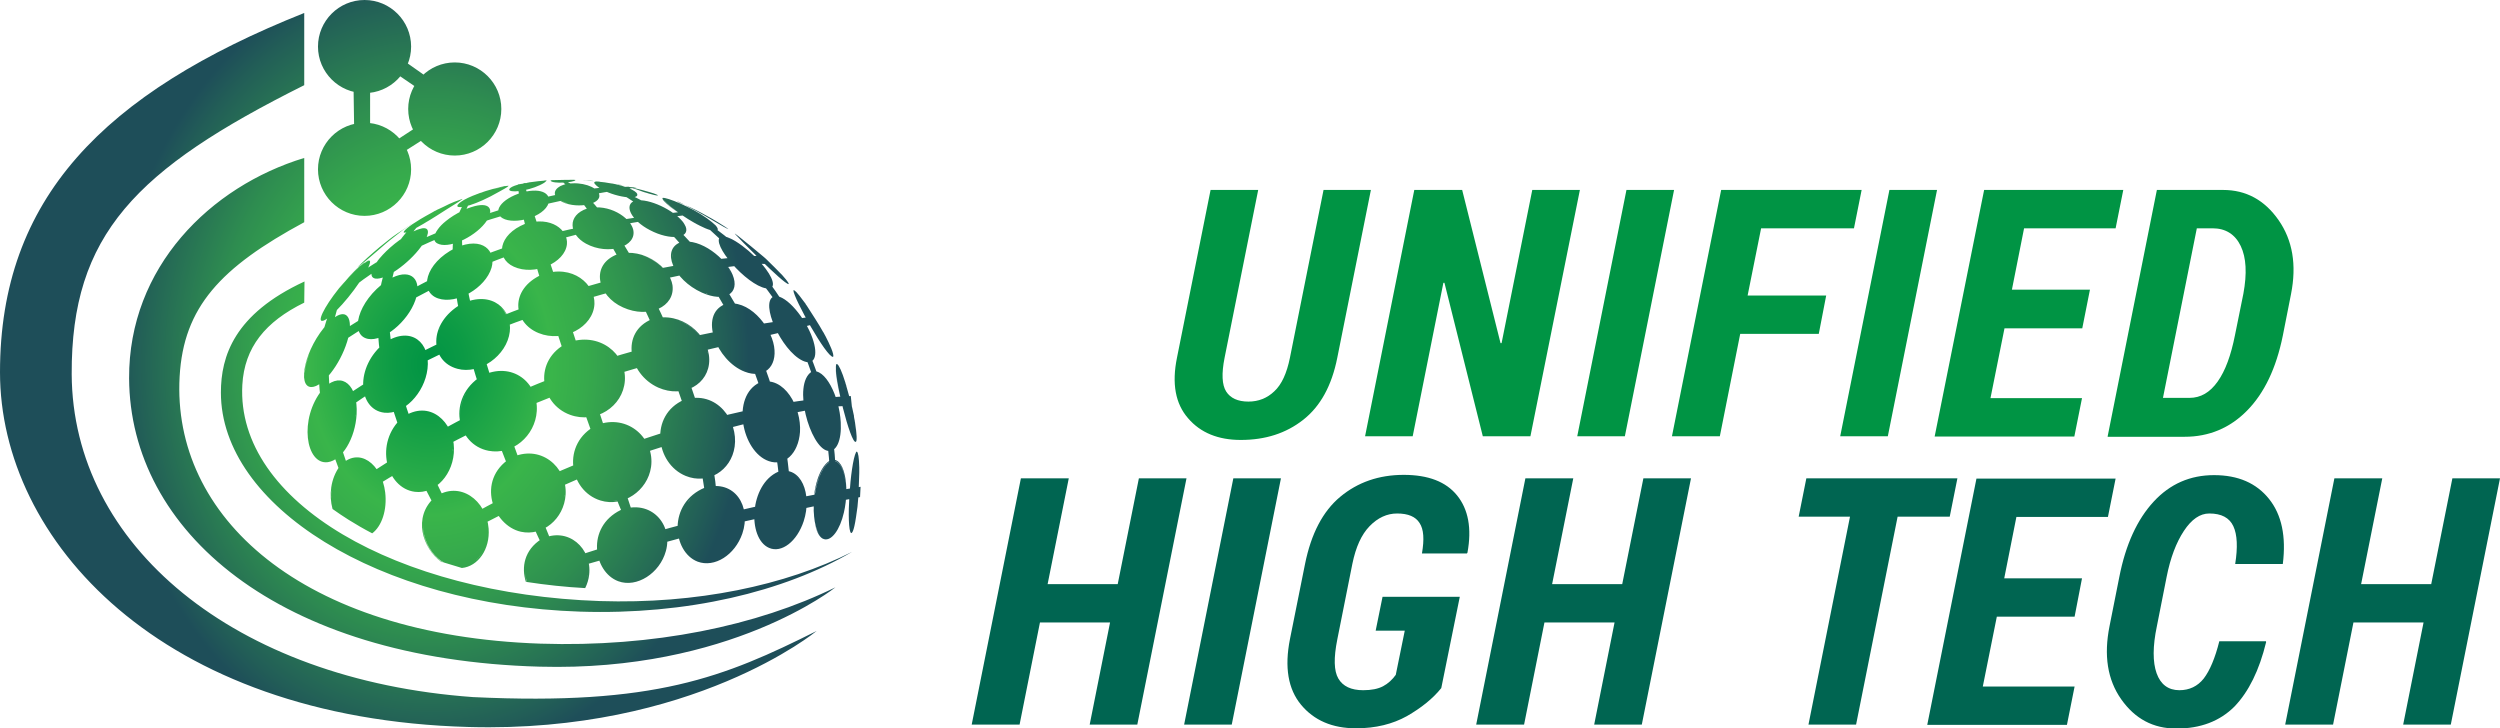 <?xml version="1.0" encoding="utf-8"?>
<!-- Generator: Adobe Illustrator 23.0.3, SVG Export Plug-In . SVG Version: 6.00 Build 0)  -->
<svg version="1.1" id="Layer_2" xmlns="http://www.w3.org/2000/svg" xmlns:xlink="http://www.w3.org/1999/xlink" x="0px" y="0px"
	 width="945px" height="275.3px" viewBox="0 0 945 275.3" enable-background="new 0 0 945 275.3" xml:space="preserve">
<g>
	
		<radialGradient id="SVGID_1_" cx="162.691" cy="137.491" r="150.619" gradientTransform="matrix(6.123234e-17 -1 0.8 4.898587e-17 52.698 300.182)" gradientUnits="userSpaceOnUse">
		<stop  offset="0" style="stop-color:#009444"/>
		<stop  offset="0.104" style="stop-color:#0B9A45"/>
		<stop  offset="0.283" style="stop-color:#27AB48"/>
		<stop  offset="0.38" style="stop-color:#39B54A"/>
		<stop  offset="0.488" style="stop-color:#36AA4C"/>
		<stop  offset="0.678" style="stop-color:#2E8D50"/>
		<stop  offset="0.925" style="stop-color:#225E57"/>
		<stop  offset="1" style="stop-color:#1E4E59"/>
	</radialGradient>
	<path fill="url(#SVGID_1_)" d="M224.6,68.5c0,0-0.7-0.1-1.6-0.1c-0.9-0.1-2.1-0.2-2.6-0.2c-0.2,0-0.4,0-0.6,0c0.1,0,0.2,0,0.4,0
		c-0.1,0-0.1,0-0.1,0c0.1,0,0.3,0,0.4,0c0.2,0,0.4,0,0.5,0c0.7,0,1.5,0.1,2.1,0.1l1.3,0.1c-0.1,0-0.1,0-0.2,0c0,0,0,0,0,0
		C224.4,68.5,224.5,68.5,224.6,68.5C224.7,68.5,224.7,68.5,224.6,68.5z M248.7,73.9c-0.1-0.2-0.2-0.3-1.6-0.8
		c-1.6-0.5-6.1-1.9-13.2-3.3c-0.1,0-0.2,0-0.3-0.1c0,0,0.1,0,0.1,0c-0.1,0-0.2,0-0.3-0.1l0.4,0.1c1.9,0.4,3.2,0.8,6.8,1.9
		C243.5,72.7,247.7,74,248.7,73.9z M241.4,72c1.6,0.5,2.9,0.9,4.1,1.2C244.4,72.9,243,72.5,241.4,72z M247.5,73.7
		c0.3,0,0.5,0.1,0.7,0.1c0,0,0.1-0.1,0.2-0.1C248.2,73.8,248,73.8,247.5,73.7z M246.1,176.5c1.5-10.5-8.6-20.4-20.6-15.8
		c-13.5,6.9-10.5,24.8,1.5,28.5C235.5,191.8,244.8,185.6,246.1,176.5z M235.2,188.8c0.6-0.2,1.2-0.5,1.7-0.7
		c-1.7,0.7-3.5,1.2-5.3,1.2C232.7,189.2,233.9,189.1,235.2,188.8z M217.1,172.6c-0.4,2.9,0,5.9,1.2,8.4
		C217.2,178.5,216.7,175.5,217.1,172.6z M245.3,170.6c-3.2-12-18.6-14.5-25.6-4.5c1.6-2.2,4-4.2,7.3-5.5c9.3-2.5,16.6,3.2,18.4,10.5
		C245.4,170.9,245.3,170.7,245.3,170.6z M245.5,177.4c0.1-0.3,0.1-0.7,0.2-0.9C245.6,176.8,245.5,177.1,245.5,177.4z M128.5,176.1
		c-3.6,4.9-4.2,11.1-2.8,16.3c2,1.4,4,2.8,6.1,4.1c2.9,1.8,5.8,3.5,8.9,5.1c3.6-2.7,5.7-8.8,4.9-15.5
		C144.3,175.4,135.6,168.5,128.5,176.1z M145.4,187.1c0-0.3-0.1-0.6-0.1-0.9C145.3,186.5,145.4,186.8,145.4,187.1z M141.3,200.6
		c0.1-0.1,0.1-0.1,0.1-0.2c-0.1,0.1-0.2,0.2-0.3,0.3C141.2,200.7,141.3,200.6,141.3,200.6z M125.5,189.7c-0.7-5,0.4-10.4,4-14.2
		c4.5-3.8,9.3-2.3,12.4,1.8c-0.1-0.1-0.1-0.2-0.2-0.3c-6.1-7.7-15.2-3.3-16.3,7.8C125.3,186.5,125.3,188.1,125.5,189.7z M227,68.8
		c1,0.1,2.2,0.3,3.6,0.5C229.2,69,228,68.9,227,68.8z M263.7,212.3c6.4,2.4,14.1-2.5,16.9-10.6c3.5-10.2-2.8-20.6-14.1-17.4
		C252.2,190.1,254.1,208.6,263.7,212.3z M281.1,194.5C281.1,194.5,281.1,194.5,281.1,194.5C281.1,194.5,281.1,194.4,281.1,194.5
		C281.1,194.5,281.1,194.5,281.1,194.5z M280,202.4c0.1-0.3,0.2-0.5,0.3-0.8C280.2,201.8,280.1,202.1,280,202.4z M256.6,198.7
		c-0.3,4.5,1.2,8.9,4.3,11.4c-1-0.9-1.9-2.1-2.7-3.6C256.9,204.2,256.4,201.5,256.6,198.7z M258.9,191.4c1.9-3.2,4.9-5.8,9.1-7
		c6.6-1.1,11.1,2.4,12.7,7.6c-2.7-9.1-13.9-10.9-20.5-2.4C259.6,190.1,259.2,190.7,258.9,191.4z M168.9,79.1c2-1.3,4-2.4,5.9-3.8
		c0,0-0.1,0-0.1-0.1c0,0-0.2,0.1-0.5,0.2c-0.3,0.1-0.9,0.3-2.5,0.9c-1.2,0.5-2.6,1.1-3.9,1.8c-0.6,0.3-1.1,0.5-1.7,0.8
		c-0.3,0.1-0.6,0.3-0.9,0.4c-0.2,0.1-0.3,0.2-0.5,0.3c-0.1,0-0.2,0.1-0.3,0.1l-0.5,0.3c-0.2,0.1-0.5,0.3-0.7,0.4
		c-1.6,0.9-3.1,1.7-4.4,2.5c-4.5,2.7-6.4,4.5-6.2,5C154.3,88.6,165.3,81.4,168.9,79.1z M153.1,87.7c0.2,0,0.5,0,0.8-0.1
		C153.5,87.7,153.3,87.7,153.1,87.7z M159.1,85.1c2.1-1.2,4.4-2.5,7.8-4.8C164.8,81.7,161.8,83.6,159.1,85.1z M314.9,134.9
		c0.6-0.8-1.5-5.2-2.8-7.7c-0.2-0.3-0.4-0.7-0.6-1.1c0-0.1-0.1-0.1-0.1-0.2c0-0.1-0.1-0.2-0.2-0.3l0,0c-1.7-3.1-4.3-7-6.2-10
		c-0.1-0.2-0.3-0.4-0.5-0.7c0,0,0,0,0-0.1l-0.4-0.5c-3-4.1-3.7-4.6-4.1-4.6c0,0-0.1,0.1-0.1,0.1C300,112.7,312.4,135.1,314.9,134.9z
		 M307.1,127.8c-2.6-7.4-9.7-16.2-14.2-15.9c-0.2,0-0.4,0.1-0.5,0.2c-5.2,2.4,2.9,20.3,10.9,24.2
		C307.8,138.5,309.5,134.6,307.1,127.8z M323.2,159.7c0-0.2-0.1-0.3-0.1-0.5c0,0,0,0,0,0c0,0,0-0.1,0-0.1c0,0,0,0,0,0
		c-0.1-0.3-0.1-0.7-0.2-1c0-0.2-0.1-0.4-0.1-0.6c0,0,0,0,0-0.1c0,0,0,0,0-0.1c0,0,0-0.1,0-0.1c-0.8-4-1.8-7.6-2.7-10.6
		c-0.1-0.3-0.2-0.6-0.2-0.8c-0.1-0.3-0.2-0.6-0.3-0.9c0,0,0,0,0-0.1l-0.2-0.6c0-0.1-0.1-0.2-0.1-0.3c-0.2-0.7-0.5-1.4-0.7-2.1
		c-1.2-3.3-2.1-4.6-2.5-4.1c-1.2,3.9,5.5,30.5,7.4,29.3C324,166.9,323.9,164,323.2,159.7z M316.4,138.3c0.3,0,0.6,0.4,1,1
		C316.9,138.6,316.6,138.2,316.4,138.3z M316.3,138.3c0,0-0.1,0.1-0.1,0.1c-0.6,1.1,0,5.7,1.2,10.9
		C316.2,143.9,315.6,139.1,316.3,138.3z M323.4,166.9C323.4,166.8,323.4,166.8,323.4,166.9C323.4,166.8,323.4,166.8,323.4,166.9
		C323.4,166.8,323.4,166.9,323.4,166.9z M323.1,159.3c0.3,1.7,0.5,3.1,0.6,4.3C323.6,162.3,323.3,160.8,323.1,159.3z M262,84.1
		c-1.6-0.9-3.2-1.9-4.6-2.9C258.8,82.2,260.4,83.2,262,84.1z M259.2,179.9c8.3,3.4,17.2-1.9,18.5-11.1v0c1.4-9.7-6.6-21.5-19.1-17.7
		C245.3,156.9,247.7,175.2,259.2,179.9z M267.3,180.3c0.2-0.1,0.4-0.1,0.6-0.2c-0.4,0.1-0.8,0.2-1.2,0.3
		C266.9,180.3,267.1,180.3,267.3,180.3z M260.1,151.2c10.9-2,17.4,7.4,17.4,15.6c0-1.3-0.1-2.6-0.4-4c-2.9-12.7-17.9-16.4-24.7-6.1
		c-1.6,2.4-2.3,5.1-2.4,7.8C250.2,158.7,253.5,153.2,260.1,151.2z M298.1,107.4c0.1-0.1,0.2-0.5-2.5-3.5c0,0-0.1-0.1-0.1-0.1
		c0,0-0.1-0.1-0.1-0.1c-0.2-0.2-0.4-0.4-0.6-0.6c-1.2-1.3-2.8-2.8-4.2-4.2c-0.8-0.8-1.4-1.4-1.8-1.7c-2.9-2.5-6.9-5.7-9.9-8.1
		c-0.1-0.1-0.2-0.1-0.3-0.2c0,0-0.1-0.1-0.1-0.1l-0.3-0.2c-0.1-0.1-0.3-0.2-0.4-0.3c0,0,0,0,0,0.1
		C278.7,89.5,296.2,107.4,298.1,107.4z M278.2,88.6C278.1,88.6,278.1,88.6,278.2,88.6c0.6,0.8,10.8,11.3,16.3,16.1
		C289,99.9,279,89.6,278.2,88.6z M323.6,170.9c-2.3,4.5-3.8,29-1.9,30.6c0.3,0,1-0.1,1.9-6.2c0.9-5.6,0.9-7.7,1.2-16.6l0-1.2
		c0-0.1,0-0.3,0-0.4l0-0.4v0c-0.1-3.9-0.4-5.6-0.9-6C323.8,170.7,323.7,170.8,323.6,170.9z M321.8,201c0.1,0,0.1,0,0.2,0
		c0.1-0.1,0.2-0.1,0.3-0.3C322,201,321.9,201,321.8,201z M267.2,82.5c-6-4.3-15.3-8-16.7-7.7c-0.7,0.6,2.6,3.4,6.8,6.3
		c-3.7-2.6-6.6-5.2-6.6-6c0.1,1.3,8.1,7.5,14.2,10.4c-1-0.5-2-1-3-1.6c3.3,1.9,6.4,3.3,8.3,3.4c1.4,0,1.5-0.7,0.3-2.1
		C269.9,84.6,268.6,83.5,267.2,82.5z M251,75c1.1,0.1,4.2,1.2,7.7,2.8C255.2,76.1,252.1,75,251,75z M267.5,82.8
		c-0.2-0.1-0.3-0.2-0.4-0.3C267.2,82.6,267.3,82.7,267.5,82.8z M198.8,220c0.1,0,0.2,0,0.3,0c-0.6-2.1-0.8-4.5-0.5-6.7
		c-0.3,2.3-0.1,4.6,0.6,6.7c7.2,1.1,14.5,1.9,22,2.3c0.8-1.6,1.3-3.3,1.5-5c1.2-9.9-7.9-18.5-18.1-13.5
		C198.2,207.9,197,214.4,198.8,220z M222.3,217.3c0,0.3-0.1,0.5-0.1,0.8C222.2,217.8,222.2,217.6,222.3,217.3z M222.2,213.2
		c-0.2-1.2-0.5-2-0.7-2.5c-1-2.6-2.5-4.5-4.5-5.8C219.7,206.7,221.6,209.7,222.2,213.2z M213.4,203.1c-2.5-0.7-5.1-0.5-7.5,0.5
		C208.6,202.6,211.2,202.6,213.4,203.1z M205.8,203.7c-2.3,1-4.3,2.7-5.7,5.1C201.3,206.8,203.1,205,205.8,203.7z M184.1,83.3
		c2.4-3.8,1.4-6.9-4.6-5.4c-1,0.3-2.1,0.6-2.8,0.9c-10.6,4.4-15.6,12-10.7,13.5C170.6,93.9,180.4,89,184.1,83.3z M168.8,92.3
		c-0.9,0.1-1.7,0-2.3-0.1C167,92.3,167.8,92.4,168.8,92.3z M164.6,88.3c-0.1,0.2-0.1,0.4-0.2,0.5C164.5,88.7,164.5,88.5,164.6,88.3
		C164.6,88.3,164.6,88.3,164.6,88.3z M164.6,88.3c0.8-1.9,2.9-4.1,5.9-6.1C167.8,83.9,165.5,86.1,164.6,88.3z M173.4,91.1
		C173.5,91.1,173.5,91.1,173.4,91.1C173.5,91.1,173.5,91.1,173.4,91.1C173.5,91.1,173.5,91.1,173.4,91.1z M184.5,81.9
		c0.6-1.5,0.4-2.4,0.3-2.7c-0.1-0.3-0.3-0.6-0.6-0.8C185.2,79.2,185,80.7,184.5,81.9z M156,84.4c-0.3,0.2-0.9,0.6-1.9,1.3
		C154.7,85.3,155.3,84.8,156,84.4z M154.1,85.7c-0.1,0.1-0.3,0.2-0.4,0.3c0.3-0.2,0.6-0.4,0.8-0.6c-3.5,2.3-5.5,3.6-7.5,5.2
		c-2.2,1.7-4.3,3.4-8.2,6.9l-3.4,3.2c0,0,0,0,0,0l-0.3,0.3l0,0c5-3.6,9.3-8,14.2-11.7C151.5,87.5,153,86.4,154.1,85.7z M135.5,100.6
		c0.1-0.1,0.3-0.2,0.5-0.4C135.8,100.4,135.6,100.5,135.5,100.6z M155.7,84.6c-0.4,0.2-0.8,0.5-1.2,0.8
		C154.9,85.1,155.3,84.9,155.7,84.6z M269.9,83.6c3.2,1.9,4.6,2.7,5.4,3c-0.1-0.1-0.1-0.1-0.2-0.2v0c-0.3-0.2-0.8-0.5-1.2-0.8
		c-3.4-2.2-6.1-3.7-8.7-5.1c-2.6-1.4-5.4-2.7-9.2-4.3l-0.1-0.1c0,0,0,0,0,0l-0.2-0.1l0.4,0.2c0.1,0,0.2,0.1,0.2,0.1
		c0,0-0.1,0-0.1-0.1l0.3,0.1c0.2,0.1,0.3,0.1,0.5,0.2c-0.2-0.1-0.4-0.2-0.7-0.3c0.6,0.3,1.2,0.5,1.7,0.8
		C261.1,78.6,264.2,80.2,269.9,83.6z M275,86.4C275,86.3,275,86.3,275,86.4c-0.2-0.1-0.2-0.1-0.4-0.2
		C274.8,86.3,274.9,86.3,275,86.4z M273.4,85.5c-0.6-0.4-1.5-0.9-2.8-1.6C271.8,84.6,272.7,85.1,273.4,85.5z M238.9,71.7
		c-2.3-1.2-5.6-2-8.3-2.5c0.3,0,0.5,0.1,0.8,0.2c-2-0.4-3.8-0.6-4.9-0.7c0.2,0,0.4,0,0.5,0c-0.7-0.1-1.3-0.1-1.6-0.1
		c-1.1,0.1-1,0.6,0.1,1.6c4.4,3.9,15.8,5.8,15.4,3.3C240.9,73.2,240.6,72.6,238.9,71.7z M224.9,68.9
		C224.9,68.9,224.8,68.9,224.9,68.9C224.9,68.9,224.9,68.8,224.9,68.9C224.9,68.8,224.9,68.8,224.9,68.9z M268.1,135.9
		c-0.1-9.4-10.6-18.5-21.6-15.3c-12.2,5-9,20.8,2.3,25.9C258.3,150.7,268.2,145.3,268.1,135.9z M241,125.4c-0.5,0.7-0.8,1.5-1.1,2.3
		c1.2-3.2,3.8-5.9,8.2-7.2c8.6-1.5,16,3.7,18.6,10.3C262.4,120,246.9,116.1,241,125.4z M267.4,133.1c0-0.1,0-0.1,0-0.2
		c0,0.1,0.1,0.2,0.1,0.3C267.4,133.2,267.4,133.2,267.4,133.1z M267.6,136.9c-0.5,6.3-5.7,10.1-11.6,10.4c0.9,0,1.8-0.1,2.8-0.3
		C265.7,145,267.4,140.2,267.6,136.9z M181.4,73c0.4-0.2,0.9-0.3,1.4-0.5C182.3,72.7,181.8,72.9,181.4,73z M184.7,170.4
		c8.9,1.7,17.6-5.5,18.2-15c0.7-10.7-9.3-19.1-20.9-13.3C168.7,150.5,172.5,168.1,184.7,170.4z M202.5,155.4c0,0.3-0.1,0.7-0.1,1
		C202.4,156,202.5,155.7,202.5,155.4z M183.5,141.8c4.2-1.6,7.9-1.5,11-0.2c-6.6-2.8-15.4,0.1-19.1,8.5c-1.6,3.7-1.7,7.6-0.6,10.9
		C172.6,154.3,175.3,145.9,183.5,141.8z M233.7,219.7c7,2.6,15.7-3,18-11.4c2.8-10-5.6-19.8-17.1-15.5
		C221.4,199.3,224.3,216.2,233.7,219.7z M251.6,201.4C251.6,201.3,251.6,201.3,251.6,201.4C251.6,201.3,251.6,201.3,251.6,201.4
		C251.6,201.3,251.6,201.3,251.6,201.4z M251.4,208.2c-0.1,0.3-0.2,0.6-0.3,0.8C251.2,208.8,251.3,208.5,251.4,208.2z M240,192.2
		c-0.9,0-1.8,0.1-2.7,0.2C238.3,192.3,239.2,192.2,240,192.2z M227.9,214c-1.7-3-2.3-7.1-1.4-11c-1.4,5.5,0.2,11.2,4.1,14.4
		C229.6,216.6,228.6,215.4,227.9,214z M235.5,192.9c-2.1,0.7-4,2-5.7,3.8C231.3,195.2,233.2,193.9,235.5,192.9z M245.7,87
		c7.6,4,15.2,3.2,13.5-1.3c-0.2-0.4-0.6-1.3-1.2-2v0c-3.4-4.2-12.5-8.8-17.8-7.9C235.5,77.2,238.5,83.3,245.7,87z M257.8,83.7
		c0.1,0.2,0.3,0.4,0.5,0.6C258.1,84.1,257.9,83.9,257.8,83.7z M256.2,89.3C256.3,89.3,256.3,89.3,256.2,89.3
		C256.3,89.3,256.2,89.3,256.2,89.3C256.2,89.3,256.2,89.3,256.2,89.3z M251.8,89c-0.8-0.2-1.7-0.4-2.5-0.7
		C250.2,88.6,251,88.9,251.8,89z M249.8,77.9c-3.2-1.5-6.4-2.3-8.7-2.1C243.7,75.7,246.9,76.6,249.8,77.9z M240.9,75.9
		c-0.3,0-0.6,0.1-0.8,0.2C240.3,76,240.6,75.9,240.9,75.9z M289.6,109c3.5,0.6,3.4-2.6-0.1-7.3c-4.5-6.1-13.7-13.3-17.1-12.3
		C268.4,92,282.2,107.8,289.6,109z M273.2,89.5c0.9,0,2.1,0.3,3.4,1C275.1,89.8,274,89.4,273.2,89.5z M291.8,106.3
		c-0.1-0.5-0.3-1-0.5-1.5C291.5,105.3,291.7,105.8,291.8,106.3z M290.6,108.7C290.7,108.7,290.7,108.7,290.6,108.7
		C290.7,108.7,290.6,108.7,290.6,108.7C290.6,108.7,290.6,108.7,290.6,108.7z M289.9,102.4c-0.2-0.3-0.4-0.6-0.6-0.8
		C289.5,101.9,289.7,102.1,289.9,102.4z M283.5,95.4c1.8,1.6,3.6,3.4,5,5.1C287.1,98.8,285.3,97,283.5,95.4z M287.9,108.3
		c-2.8-1-6-3.5-8.8-6.4C281.8,104.8,285,107.3,287.9,108.3z M196.9,201c8.2,1.8,16.3-4.8,16.9-14v0c0.7-10.5-9.7-19.5-20.9-13.8
		C179.9,181.5,186.2,198.6,196.9,201z M213.4,187c0,0.3-0.1,0.6-0.1,0.9C213.3,187.5,213.3,187.2,213.4,187z M186.4,189.4
		c-0.5-2.6-0.5-5.3,0.4-7.9C185.9,184.1,185.8,186.8,186.4,189.4z M187.2,180.3c1.2-2.9,3.6-5.6,7.2-7.4c9.4-3.5,17.3,2.5,18.7,10.5
		c-0.1-0.7-0.3-1.4-0.5-2.1c-4-11.9-19.8-12.9-25.2-1.5C187.3,179.9,187.3,180.1,187.2,180.3z M215.5,156.8c9.6,3.5,20-3,20.7-12.9
		v0c0.7-10.1-9.7-18.8-21.7-14.3C201.4,136.1,203.9,152.6,215.5,156.8z M206.1,143.3c0,1.8,0.4,3.5,1.1,5.1
		C206.6,146.7,206.2,145,206.1,143.3z M235.7,144.9c0-0.3,0.1-0.7,0.1-1C235.7,144.2,235.7,144.5,235.7,144.9z M235.1,147.3
		c-0.6,1.8-1.5,3.4-2.7,4.8C233.8,150.5,234.6,148.8,235.1,147.3z M225.7,156.6c1.1-0.4,2-0.9,2.9-1.4c-1.7,1-3.6,1.6-5.5,1.9
		C223.9,157,224.8,156.8,225.7,156.6z M226.1,129.6c-5.7-2-12.5-0.7-16.6,4.2c1.6-1.8,3.7-3.3,6.6-4.4
		C219.8,128.4,223.2,128.6,226.1,129.6z M265.3,110.6c8.7,3.9,14.6,0.4,11.6-6.8c-2.5-6-12-13.9-19.5-12.3
		C249.7,94.3,254.5,105.7,265.3,110.6z M254.1,97.5c-0.1-0.7-0.1-1.3,0-1.9C254.1,96.2,254,96.8,254.1,97.5z M277,105
		c0.6,2.1,0.4,3.7-0.5,4.9C277.7,108.5,277.5,106.6,277,105z M273.3,111.8C273.3,111.8,273.3,111.8,273.3,111.8
		C273.3,111.8,273.3,111.8,273.3,111.8C273.2,111.8,273.3,111.8,273.3,111.8z M276.3,103.2c-3.7-7.7-15.5-14.5-20.5-10.5
		c0.3-0.2,0.6-0.4,1-0.6c0.4-0.2,1.1-0.3,1.6-0.4C265.7,91,273.8,97.9,276.3,103.2z M266.6,110.8c-1.4-0.5-2.7-1.2-3.9-1.9
		c1.5,1,3.1,1.7,4.8,2.2C267.1,111.1,266.9,111,266.6,110.8z M233.4,96.1c-10.5,4-7.6,15.8,2.1,20.1c9.7,4.4,19.8-0.2,18.7-8.4
		C253.2,101.3,243.6,93.4,233.4,96.1z M253.8,108.6c0-0.3,0-0.5-0.1-0.8C253.8,108.1,253.8,108.3,253.8,108.6z M246.4,117.1
		c4.2-1.2,6.1-3.3,6.9-5.4c-1.3,3.1-4.7,5.1-8.7,5.6C245.2,117.3,245.7,117.3,246.4,117.1z M239.5,117.2c-2.5-0.5-5.1-1.6-7.3-3.3
		c-2.9-2.2-4.6-5.1-5-8C227.8,111,232.7,115.9,239.5,117.2z M229.2,99.2c1.3-1.4,3.1-2.5,5.6-3.2c9.5-1.7,17.1,4.9,18.7,10.5
		C251,97.5,235.8,91.3,229.2,99.2z M194.2,100.8c7.8,3.6,19.4-1.4,20.1-8.5c0.5-5.3-5.9-10.8-15.8-7.7
		C188.3,88.7,187.2,97.6,194.2,100.8z M213.3,94.6c-0.7,1.4-1.8,2.7-3.1,3.8C211.8,97.1,212.7,95.8,213.3,94.6z M213.9,90.7
		c-0.1-0.4-0.1-0.7-0.2-1c-0.7-2.3-2.4-3.9-4.7-4.8C211.8,86.1,213.5,88.4,213.9,90.7z M205.1,100.9c0.6-0.2,1.1-0.4,1.6-0.6
		c-0.9,0.4-1.9,0.7-2.8,0.9C204.3,101.1,204.7,101,205.1,100.9z M192.4,88.8c1.5-1.7,3.7-3.1,6.6-4.2
		C196.5,85.5,194.1,86.9,192.4,88.8z M185.1,71.9c0.5-0.1,1-0.3,1.5-0.4C186.1,71.6,185.6,71.7,185.1,71.9z M165.6,112.8
		c7,2.4,17.9-3.9,20.2-11.6c1.8-6.2-3.2-12.1-13.6-7.5C160.5,99.5,158.3,110.3,165.6,112.8z M185.8,97.9c0-0.5-0.1-1-0.3-1.5
		c0,0,0-0.1-0.1-0.1C185.6,96.8,185.7,97.4,185.8,97.9z M162.7,103c-0.1,0.2-0.2,0.4-0.2,0.6c0.1-0.3,0.3-0.6,0.4-0.9
		C162.8,102.8,162.7,102.9,162.7,103z M175.2,111.6c0.1-0.1,0.2-0.1,0.4-0.2c-0.3,0.1-0.5,0.2-0.8,0.3
		C174.9,111.7,175,111.7,175.2,111.6z M177.5,92.3c-1.3,0.1-2.6,0.5-4,1C174.9,92.8,176.3,92.5,177.5,92.3z M173.3,93.4
		c-4.1,1.6-8.2,4.8-10.3,9C164.7,99,168.2,95.6,173.3,93.4z M163.7,111.3c-0.3-0.2-0.5-0.5-0.7-0.7
		C163.3,110.9,163.5,111.1,163.7,111.3z M162.5,109.7c0.2,0.3,0.3,0.6,0.6,0.8C162.8,110.3,162.6,110,162.5,109.7z M192.7,125.4
		c1-8-6.4-16.1-18.3-10.5c-12.8,7.4-12,21.7-1.5,24.5C181.3,141.7,191.6,134.5,192.7,125.4z M165.4,128.7c0-0.5,0.1-0.9,0.1-1.4
		C165.4,127.8,165.4,128.2,165.4,128.7z M166,125c-0.1,0.4-0.3,0.9-0.4,1.3C165.8,125.9,165.9,125.4,166,125z M166.3,124.2
		c-0.1,0.2-0.2,0.5-0.3,0.7c0.1-0.4,0.3-0.8,0.5-1.2C166.5,123.8,166.4,124,166.3,124.2z M191.5,119.3c-4.5-9.9-20.1-7-24.9,4.3
		c1.5-3.5,4.6-6.9,9.3-9.1c8.4-3.1,14.7,0.6,16.3,6.4C191.8,120.3,191.6,119.7,191.5,119.3z M192.2,126.3c0.1-0.3,0.1-0.6,0.1-0.9
		C192.3,125.7,192.2,126,192.2,126.3z M203.6,125.9c9.3,3.8,20.7-2.2,21.1-11c0.3-7.3-8.1-15.3-19.9-11.1
		C192.6,109.3,193.7,121.9,203.6,125.9z M224.2,114.9c0,0.3,0,0.5-0.1,0.8C224.2,115.4,224.2,115.1,224.2,114.9z M224.1,113
		c-0.1-0.6-0.2-1.1-0.4-1.6c-1.3-4.2-4.7-6.8-8.7-7.9C220.2,105,223.5,109,224.1,113z M214.8,125.9c0.1-0.1,0.3-0.1,0.4-0.2
		c-0.3,0.1-0.6,0.2-0.8,0.3C214.5,125.9,214.6,125.9,214.8,125.9z M211.8,103c-1.7-0.1-3.4,0.1-5.1,0.5
		C208.6,103.1,210.3,102.9,211.8,103z M197.6,110.6c-1,2-1.3,4-1.1,5.9c-0.5-4.9,2.6-10.2,9.4-12.8
		C202.4,104.8,199.4,107.1,197.6,110.6z M180.8,73.3C180.8,73.3,180.8,73.3,180.8,73.3C180.8,73.2,180.8,73.2,180.8,73.3
		C180.8,73.2,180.8,73.2,180.8,73.3z M188.3,71c1.1-0.3,1.8-0.4,2.4-0.5c-1,0.2-2.5,0.5-4.1,1C187.1,71.3,187.7,71.2,188.3,71z
		 M221.5,92.1c8.4,4.6,19.6,1.2,17.8-5.5c-1.2-4.4-9.1-9.8-17.3-7.8C214.2,81.4,215.1,88.6,221.5,92.1z M239,88.8
		c-0.3,1.3-1.3,2.5-2.6,3.3C238.1,91.1,238.8,89.9,239,88.8z M233.1,93.5c0.5-0.1,0.9-0.3,1.4-0.4c-0.7,0.2-1.4,0.4-2.1,0.5
		C232.7,93.6,232.9,93.6,233.1,93.5z M223,78.8c8-1.3,14.9,3.8,16,7.8c-1.8-6.8-15.3-11.1-20.7-5.4c0.9-0.9,2.2-1.7,3.8-2.2
		C222.4,78.9,222.8,78.8,223,78.8z M192.2,70.2c-0.2,0-0.3,0-1.6,0.2c0.1,0,0.3,0,0.4-0.1c-0.5,0.1-1.1,0.2-2.2,0.5
		c-3.8,0.9-6.9,1.9-9.3,2.9c0.4-0.2,0.8-0.3,1.3-0.5c-6.2,2.2-8.5,4.3-7.8,4.9c0.8,0.7,6.4-0.3,15.8-5.7
		C192.1,70.6,192.2,70.4,192.2,70.2z M173.3,77.4C173.3,77.4,173.3,77.4,173.3,77.4c0-0.1,0.1-0.1,0.2-0.2
		C173.4,77.2,173.3,77.3,173.3,77.4z M173.7,78.1c0.3,0.1,0.8,0.1,1.7-0.1C174.6,78.2,174,78.2,173.7,78.1z M174.3,76.4
		c0.3-0.2,0.7-0.5,1.1-0.7C174.9,76,174.5,76.2,174.3,76.4z M177.5,77.5c0.3-0.1,0.6-0.2,1-0.3c1.6-0.6,4.8-1.7,10.1-4.7
		C184,75.1,180.2,76.7,177.5,77.5z M290.6,174.3c5.9,2.1,11.2-2.8,11.8-11c0.6-9.3-5.9-21.4-15.1-18.8
		C276.1,149.7,280.4,170.8,290.6,174.3z M302.2,160.4c0,0,0-0.1,0-0.1c0-0.1,0-0.1,0-0.2C302.1,160.3,302.1,160.3,302.2,160.4z
		 M301.7,166.3c-0.6,2.4-1.7,4.4-3.1,5.7C300.3,170.4,301.2,168.3,301.7,166.3z M294.8,174.2c0.3-0.1,0.5-0.2,0.8-0.3
		c-0.4,0.1-0.9,0.3-1.4,0.3C294.4,174.3,294.6,174.3,294.8,174.2z M289.8,173.5c-1.3-0.6-2.6-1.6-3.8-2.9c-0.9-0.9-1.6-2-2.3-3.2
		C285.2,170.2,287.2,172.4,289.8,173.5z M281.8,151.7c1.1-3.3,3.3-6,6.7-7c6.5-0.9,11.6,5.2,13.2,12.4c-2.3-10.8-11.8-16.5-17.6-9.6
		C283,148.7,282.3,150.2,281.8,151.7z M128.3,108.9c0.7-0.9,1.4-1.7,2.1-2.6c-6.4,7.3-10.5,14.6-8.8,15c1.7,0.4,8.7-6.3,14.4-14.8
		c2.8-4.2,5-8.3,3.3-8c-0.3,0.1-0.7,0.2-1.1,0.5c0.5-0.2,0.9-0.3,1.1-0.2c-0.7-0.2-2.6,1.4-3.4,2
		C133.2,103.3,130.5,106.2,128.3,108.9z M139.5,98.9C139.5,98.9,139.5,98.9,139.5,98.9C139.4,98.9,139.4,98.9,139.5,98.9
		C139.4,98.9,139.5,98.9,139.5,98.9z M134.7,108.2c-1.6,2.3-3.4,4.5-5.1,6.4C131.7,112.3,133.5,110,134.7,108.2z M125.8,118.6
		C125.8,118.6,125.8,118.6,125.8,118.6C125.8,118.6,125.7,118.6,125.8,118.6C125.7,118.7,125.7,118.7,125.8,118.6z M122,121.1
		c-0.2,0-0.3-0.1-0.4-0.2C121.7,121,121.8,121,122,121.1z M121.5,120.4C121.5,120.4,121.5,120.4,121.5,120.4
		C121.5,120.4,121.5,120.4,121.5,120.4C121.5,120.3,121.5,120.4,121.5,120.4z M121.5,120.1c0.2-1.5,2.1-4.9,4.9-8.6
		C123.7,115,121.7,118.4,121.5,120.1z M206.6,68.2c0,0-0.1,0-0.2,0c0,0,0,0,0,0c0,0-0.1,0-0.1,0c-0.2,0-0.5,0-0.7,0.1
		c-1,0.1-2.2,0.2-2.2,0.2c-0.7,0.1-1.5,0.2-2.3,0.3c-0.3,0-0.5,0.1-0.8,0.1c-0.1,0-0.3,0-0.4,0.1c0,0-0.1,0-0.1,0c0,0-0.1,0-0.1,0
		l0,0c-0.1,0-0.2,0-0.3,0.1c-0.1,0-0.3,0-0.4,0.1c-0.1,0-0.2,0-0.3,0c0,0,0,0,0,0c0,0,0,0-0.1,0c0,0,0,0,0,0c-0.1,0-0.2,0-0.2,0
		c-0.1,0-0.3,0-0.4,0.1c-0.1,0-0.2,0-0.3,0.1c0,0,0,0,0,0c0,0,0,0,0,0c0,0,0,0,0,0c-0.1,0-0.2,0-0.3,0.1c-0.1,0-0.1,0-0.2,0
		c-0.1,0-0.1,0-0.2,0c0,0,0.1,0,0.1,0c-0.1,0-0.1,0-0.2,0c0,0,0.1,0,0.1,0c-4,0.9-5,2-4.3,2.5c1.5,1,8.8-0.3,13-2.9
		C206.5,68.5,206.6,68.3,206.6,68.2z M192.9,71.1C192.8,71.1,192.8,71.1,192.9,71.1c0,0,0.1-0.1,0.2-0.1
		C192.9,71,192.9,71,192.9,71.1z M194.1,72c0.9,0.1,2.3,0,4.5-0.5c0.1,0,0.2-0.1,0.3-0.1C197,71.9,195.2,72.1,194.1,72z M207.4,76.7
		c0.9-3-2-6-9.9-4c-8.6,2.6-11.3,7.6-7.5,9.8C194.5,85.1,205.7,82.1,207.4,76.7z M196.2,83.1c0.9-0.1,1.9-0.3,2.9-0.5
		c3.6-1.1,5.6-2.6,6.7-3.9C203.8,81,199.9,82.6,196.2,83.1z M207.2,75.1c-0.3-1.7-1.8-2.6-3.9-2.9c2.8,0.4,3.9,1.9,3.9,3.4
		C207.3,75.5,207.2,75.3,207.2,75.1z M307.5,194.5c-0.4-6.4,1.3-14.6,4.5-18.5c3.3-4,6.7-1.3,7.6,6.1c0,0.4,0.1,0.8,0.1,1.2
		c-0.4-5.3-2.2-9.4-5.2-9.1c-6.5,2.4-9,21.3-4.9,27.6c0.2,0.4,0.5,0.7,0.8,0.9c-1.1-0.9-1.8-2.5-2.3-4.6c0.6,3.1,1.8,5.3,3.4,5.7
		c2.8,0.8,6-3.5,7.5-10.1c2.3-9.9,0.2-21.7-5.2-19.7C308.9,177,307,186.9,307.5,194.5z M312.6,203.5
		C312.6,203.5,312.7,203.5,312.6,203.5c0.1,0,0.2,0,0.2,0C312.7,203.5,312.7,203.5,312.6,203.5z M315.5,201.4c1.4-1.7,2.4-4.2,3-6.2
		C317.6,197.9,316.6,200,315.5,201.4z M138.2,99c-1.8,0.9-4.8,3.8-7.8,7.4c1.5-1.7,3.2-3.5,4.9-5.1C136,100.7,137.2,99.7,138.2,99z
		 M214.4,69.5c-5.3,1.1-5.9,4.3-2.8,6.3c5.2,3.4,15.9,1.8,14.9-2.3c0-0.1-0.1-0.3-0.1-0.4v0C225.3,70.6,219.9,68.6,214.4,69.5z
		 M221.8,77.1c2.6-0.6,3.8-1.5,4.2-2.3c-0.7,1.2-2.6,2.1-5.1,2.4C221.2,77.2,221.5,77.2,221.8,77.1z M210,73c0,1.6,2,3.2,4.9,4
		c-0.4-0.1-0.8-0.2-1.1-0.3C211.3,75.7,210,74.3,210,73z M210.8,71.1c0.4-0.4,0.9-0.7,1.5-1c1-0.5,2.1-0.6,2.7-0.7
		c2.3-0.2,4.5,0,6.3,0.5C217.7,68.9,212.9,69,210.8,71.1z M222.2,70.2c1.7,0.6,3,1.5,3.6,2.4C225.2,71.6,223.9,70.8,222.2,70.2z
		 M117.8,146.3c4.2-0.1,10.7-8.4,13.4-17.1c2.4-7.7,0.6-12.2-3.8-9.8c-1.3,0.7-2.3,1.7-3.3,2.6C115,131.7,112.2,146.5,117.8,146.3z
		 M131.9,123.1c0-1.2-0.2-2.1-0.6-2.8C131.7,121.1,131.9,122.1,131.9,123.1z M130.9,129.3c-0.1,0.3-0.2,0.6-0.3,0.9
		C130.7,129.8,130.8,129.5,130.9,129.3z M129.5,119.1c-1.1-0.1-2.5,0.6-4,1.8C127.2,119.6,128.5,119.1,129.5,119.1z M117,133.6
		c-1,2.6-1.7,5.1-1.8,7.5c0,0.4,0,0.8,0,1.3C115,140.1,115.6,136.9,117,133.6z M121.9,147.2c-9.1,11.1-6.3,28.6,2,27.5
		c5.4-0.7,10.4-9,10.9-18.1c0.6-11-5.5-16.3-12-10.3C122.5,146.6,122.1,146.9,121.9,147.2z M134.3,157.6c0-0.3,0.1-0.7,0.1-1
		C134.4,156.9,134.4,157.3,134.3,157.6z M128.2,171.9C128.2,171.9,128.2,171.9,128.2,171.9C128.2,171.9,128.2,171.9,128.2,171.9
		C128.2,171.9,128.2,171.9,128.2,171.9z M133.9,150.5c-0.5-1.8-1.2-3.4-2.2-4.4c-2.6-2.8-6-2.2-8.9,0.6
		C128.2,142.1,132.4,144.8,133.9,150.5z M116.4,163.3c0,1.8,0.2,3.6,0.7,5C116.7,166.8,116.4,165.1,116.4,163.3z M122.7,146.7
		c-1.8,1.7-3.4,4.1-4.5,7.1C119.2,151.2,120.7,148.8,122.7,146.7z M217.5,68.1C217.5,68.1,217.5,68.1,217.5,68.1
		c0-0.1-0.1-0.1-0.1-0.1c0,0-0.5-0.1-4.2,0c-1.3,0-3,0.1-4.4,0.1c0,0,0,0,0,0c0,0-0.1,0-0.1,0l-0.1,0c-0.4,0.1-0.4,0.1-0.5,0.2
		C208.9,69.6,217,69,217.5,68.1z M209.3,68.7c1,0.2,2.7,0.4,5.1,0.1c0,0,0,0,0,0C212.8,69,210.6,69,209.3,68.7z M159.2,93.2
		c2.7-3.7,3.9-7.4,0.4-6.9c-1.6,0.3-3.6,1.3-4.8,2c-10.9,6.4-17.5,16.2-12.9,17C145.6,105.9,154.4,99.8,159.2,93.2z M140.9,102.1
		C140.8,102.1,140.8,102.2,140.9,102.1C140.8,102.1,140.9,102.1,140.9,102.1C140.9,102,140.9,102.1,140.9,102.1z M141,101.6
		c0.5-1.3,1.5-2.8,2.9-4.5C142.6,98.7,141.6,100.3,141,101.6z M147.7,103.2c0,0,0.1,0,0.1-0.1c0,0,0.1,0,0.1,0
		C147.9,103.1,147.8,103.2,147.7,103.2z M161.3,87.4c0-0.1-0.1-0.3-0.2-0.4c-1.4-2-7.7,1.5-13,6c2.1-1.8,4.6-3.6,7.3-5
		C159.7,85.9,161,86.4,161.3,87.4z M158.9,93.2c0.8-1.1,1.4-2.1,1.8-3C160.3,91.1,159.7,92.2,158.9,93.2z M219.8,68.1
		C219.8,68.1,219.8,68.1,219.8,68.1C219.8,68.1,219.8,68.1,219.8,68.1L219.8,68.1z M156.8,185.9c7.8,1,14.9-6.8,14.8-16.3
		c0-9.7-9-19.1-19.5-11.8C141.3,167.3,145.9,184.5,156.8,185.9z M171.2,170.6c0-0.3,0-0.7,0-1C171.3,170,171.3,170.3,171.2,170.6z
		 M155.4,185.2c-1.7-0.5-3.4-1.4-4.9-2.9c-1.9-1.8-3.2-4.3-3.9-7C147.8,180.2,151.1,184.1,155.4,185.2z M147.6,164.5
		c1.2-2.7,3.1-5.1,5.9-7.1c9.5-5.2,16.6,2.2,17.6,10.2c-0.3-2.5-1.1-4.3-1.5-5.1C164.7,152.3,152.1,153.8,147.6,164.5z M145.3,156
		c7.2,0.8,15.2-7.3,16.3-16.6c1.2-9.8-6.1-16.4-16-10C133.8,138.6,135.3,154.9,145.3,156z M138.4,140c-0.1,0.2-0.1,0.4-0.2,0.6
		c0.1-0.3,0.2-0.6,0.3-0.9C138.5,139.8,138.4,139.9,138.4,140z M161.2,139.4c0,0.3-0.1,0.6-0.1,0.9
		C161.1,140,161.2,139.7,161.2,139.4z M146.8,129c8.3-4.4,14.1,0.3,14.5,7.6c-0.1-2.1-0.6-3.7-1.2-4.8c-4.4-8.9-17.3-4.3-21.5,7.3
		C140.1,135.3,142.8,131.6,146.8,129z M166.8,212.4c0.2,0.1,0.4,0.1,0.6,0.2c-4.5-2.8-7.7-8.5-7.5-14.3c-0.1,4.9,2.3,9.9,5.7,12.8
		c0.7,0.6,1.4,1.1,2.1,1.5c2.3,0.7,4.5,1.4,6.9,2.1c6.1-0.6,10.7-7.1,10.1-14.9v0c-0.8-10.6-10.9-18.4-20.3-11.9
		C155.8,195.4,159.8,207.4,166.8,212.4z M184.2,200.8c0-0.3,0-0.6,0-0.9C184.2,200.2,184.2,200.5,184.2,200.8z M178.3,213.1
		c3.7-2.6,5.2-6.1,5.7-9c-0.8,4.5-3.5,8.1-7,9.6C177.4,213.5,177.9,213.3,178.3,213.1z M165.6,187.6c2.5-1.3,5-1.7,7.3-1.4
		c-5.3-0.8-10.7,2.1-12.5,8.4C161.2,191.9,162.8,189.5,165.6,187.6z M312.8,170.4c3.3,0.7,5.4-3.8,5-10.8c-0.5-9.8-6-20.8-11-19.1
		C299.4,145.3,306.2,169,312.8,170.4z M311.8,169.6c-0.3-0.2-0.7-0.4-1-0.7c-2.1-1.8-4-5.1-5.2-8.9
		C307,164.5,309.1,168.3,311.8,169.6z M305.5,142.4c0.5-0.8,1.2-1.4,2.1-1.7c4.7-0.5,9,8.5,10,17c-1.2-11-7.7-20.4-11.6-16
		C305.8,142,305.6,142.2,305.5,142.4z M290.7,207.1c4.8,2.1,10.6-2.5,13.1-10.1c3.3-10.1-0.9-21.2-9.6-18.7
		C283.2,183.1,282.4,203.5,290.7,207.1z M303.6,196.9c-0.1,0.2-0.2,0.5-0.3,0.7C303.4,197.3,303.5,197.1,303.6,196.9z M286.9,202.5
		c-1.3-2.7-1.8-6.1-1.5-9.5c-0.5,5.4,0.9,10.7,4.2,12.9C288.6,205.2,287.7,204,286.9,202.5z M289.7,182.1c-0.1,0.1-0.2,0.3-0.3,0.4
		c1.5-1.9,3.5-3.4,5.9-4.1c3.2-0.4,5.6,0.9,7.2,3.3C299.4,177.2,294,176.8,289.7,182.1z M157,113.5c2.7-7.8-1.5-12-8.6-8.6
		c-0.7,0.3-1.6,0.8-2.2,1.2c-11.3,7.9-14.2,20.6-7.1,22C144.9,129.2,154.1,121.7,157,113.5z M135.8,124.5c-0.1-0.3-0.2-0.6-0.2-1
		C135.7,123.9,135.7,124.2,135.8,124.5z M136.2,125.3c-0.1-0.2-0.2-0.4-0.3-0.7C135.9,124.9,136,125.1,136.2,125.3z M136,119.6
		c0,0,0,0.1,0,0.1c0-0.2,0.1-0.3,0.1-0.5C136.1,119.4,136,119.5,136,119.6z M156.3,114.4c0.1-0.3,0.2-0.6,0.3-0.9
		C156.5,113.8,156.4,114.1,156.3,114.4z M146.5,125.8c5.9-3.7,8.6-8.3,9.8-11.3c-2.5,6.1-8.2,11.1-13,12.7
		C144.2,126.9,145.3,126.4,146.5,125.8z M156.6,105.9c-3.6-5.7-15.8,1.7-19.8,11.4c1.8-4.1,5.4-8.5,10.5-11.6
		c8-4.2,10.9,0.2,9.9,5.7C157.6,109.2,157.4,107.2,156.6,105.9z M308,198.1c-0.2-1.1-0.4-2.3-0.5-3.6
		C307.6,195.8,307.8,197,308,198.1z M281.5,140.5c7.2,2.8,12.4-1.7,11.1-9.6c-1.3-7.8-9.8-18.2-18.6-15.9
		C264,119.1,270.8,136.4,281.5,140.5z M271.3,117.4C271.3,117.4,271.3,117.4,271.3,117.4c0.9-1,2.2-1.9,4-2.3c1.7-0.2,3.3,0,4.9,0.6
		C276.8,114.4,273.4,114.7,271.3,117.4z M292.2,130c-1-4.9-4-9.1-7.6-11.9C288.5,121.2,291.3,126,292.2,130z M281.9,140.3
		c-1.2-0.4-2.5-1.1-3.7-2c-2.3-1.6-4.3-3.7-5.7-6C274.6,135.9,278,139,281.9,140.3z M115,114.4c-14.7,7.2-22.6,16.9-23.4,31.1
		c-2.4,44.4,58.6,79.1,135.1,81.7c36.6,1.2,70.2-5.9,95.4-18.6c-25.8,15.1-62.4,23.9-102.8,22.6c-76.5-2.5-135.8-40.1-135.8-82.8
		c0-13.7,5-29.7,31.6-42 M115,84c-31.7,17.1-45.6,32.1-47.1,58.3c-3,52.7,45.7,97.9,136.4,101c42.6,1.4,81.8-6.7,111.5-21.3
		c0,0-39.9,32-111.8,30c-99-2.7-154.9-51.4-155.2-109c-0.2-42,30.7-72.5,66.2-83.3 M111.6,65.8 M199.5,220
		c26-8.3,74.8-21.2,76.7-21.7c2-0.5,32.9-7.5,48.9-10.4l0.2-3.9c-43.7,6.9-85.3,18-126.5,32.8L199.5,220z M165.2,207.6
		c17.3-10.2,49.9-26.5,81.1-37.4c4.8-1.7,59.2-18.1,75.7-16.6l-0.4-3.9c-51.1,2.4-118.8,27.7-157.8,53.8
		C164.7,205,164.6,206.4,165.2,207.6z M133,189.4c76.7-49.3,121.8-53.1,175.2-67c-2.6-1.3-0.9-0.9-1.8-2.6
		c-70.5,8.9-118.4,26-176,65.5C131.9,187.9,132.1,187.8,133,189.4z M125.8,158.7c56-44.9,160.5-62.1,165.7-58.5c0,0-1.3-0.9-3.5-3.6
		c-83.1,4-161.5,52.9-162.5,57.9C125.5,154.6,122.6,161.3,125.8,158.7z M120.6,135c52-35.6,90.5-48.3,142-54.1
		c-0.5-0.8-0.7-0.9-0.8-1.3c-64.5,6.9-89.8,17.6-141.5,51.3C120.3,130.9,120.3,130.9,120.6,135z M130.4,111.3
		c35.2-32,110.2-40.4,110.2-40.4c-32-3.5-101.5,24.6-108.2,36.4C130.9,109.6,130.4,109.3,130.4,111.3z M127.1,111.4 M115,32.2
		C51.3,64,26.9,88.7,27.1,141.4c0.3,64.6,61.3,115.6,151.7,122.1c68.7,3.3,94.9-7.5,129.9-25c0,0-46.9,38.7-131.6,36.3
		C60.5,271.6,0,204,0,140.7C0,75.2,39,35.2,115,4.9 M130.8,183.7c0,0,1.8,0.3,3.2-1.2c0,0,0,0,0,0c-9-21-13.8-45.6-5.3-69.5
		c0,0,0,0,0,0l-3.1,2.7c0,0,0,0,0,0C111.6,144.9,130.8,183.5,130.8,183.7C130.8,183.7,130.8,183.7,130.8,183.7z M168.8,190.3
		c-17.7-35.8-34-82.1-8.9-106.9c0,0-1.8,1-5.1,3.1c-32,33.8,9.7,105.2,9.7,105.2S166.4,191.6,168.8,190.3z M209,206.2
		c-7.8-19-45.2-109.7-31.3-129.8c0,0,0,0-2.3,0.5C156.6,105.9,205.3,207,205.3,207S206.5,207.2,209,206.2z M239.7,195.7l-41.2-125
		c0,0,0.1-1.6-2.7-1c0.8,23,39.2,125.8,40.1,125.5L239.7,195.7z M211.9,68.1c22.3,18,53.6,92,54.8,122.2c4.3-0.9,4.3-0.9,4.3-0.9
		c-1.3-37.8-36.5-111.7-56.5-120.6C211.9,68.1,211.9,68.1,211.9,68.1z M234.5,73.2c28.2,15.4,56.8,61.7,60.4,112
		c3.8-0.8,3.8-0.8,3.8-0.8c-4.6-69.4-48.8-107.5-60.9-110.7C234.5,73.2,234.5,73.2,234.5,73.2z M267.5,86.1
		c11.6,11,43.3,35.3,46.2,92.2c3.6,1.3,2.2,0.5,2.2,0.5c-0.9-37.6-21.1-75.9-46.8-93.3C267.5,86.1,267.5,86.1,267.5,86.1z M137.8,0
		c-9.7,0-17.6,7.9-17.6,17.6s7.9,17.6,17.6,17.6c9.7,0,17.6-7.9,17.6-17.6S147.5,0,137.8,0z M171.9,23.6c-9.7,0-17.6,7.9-17.6,17.6
		s7.9,17.6,17.6,17.6c9.7,0,17.6-7.9,17.6-17.6S181.6,23.6,171.9,23.6z M137.8,46.4c-9.7,0-17.6,7.9-17.6,17.6s7.9,17.6,17.6,17.6
		c9.7,0,17.6-7.9,17.6-17.6S147.5,46.4,137.8,46.4z M149.6,20.8l-4.1,4.1L167,39.6l2.9-4.5L149.6,20.8z M144.8,56.3l3.4,3.9
		L171,45.7l-3.2-4.4L144.8,56.3z M133.6,30.2l0.3,20.5h6V30.2"/>
	<g>
		<path fill="#009444" d="M518.2,71.8l-12.7,63.4c-2.1,10.6-6.4,18.4-12.9,23.5c-6.5,5.1-14.3,7.6-23.6,7.6
			c-8.5,0-15.2-2.7-19.9-8.2c-4.8-5.5-6.2-13.1-4.2-22.9l12.7-63.4h18l-12.7,63.4c-1.2,6-1,10.3,0.6,12.8c1.6,2.5,4.4,3.8,8.4,3.8
			c3.8,0,7.1-1.3,9.8-3.9c2.8-2.6,4.7-6.8,5.9-12.7l12.7-63.4H518.2z"/>
		<path fill="#009444" d="M578.5,164.9h-18l-14.5-58h-0.4l-11.6,58H516l18.6-93.1h18.1l14.5,57.9h0.4l11.6-57.9h18L578.5,164.9z"/>
		<path fill="#009444" d="M614.2,164.9h-18l18.6-93.1h18L614.2,164.9z"/>
		<path fill="#009444" d="M687.5,126.2h-29.7l-7.7,38.7H632l18.6-93.1h53.1l-2.9,14.5h-35.1l-5.1,25.4h29.7L687.5,126.2z"/>
		<path fill="#009444" d="M713.6,164.9h-18l18.6-93.1h18L713.6,164.9z"/>
		<path fill="#009444" d="M787.1,124.1h-29.4l-5.3,26.4H787l-2.9,14.5h-52.8L750,71.8h52.6l-2.9,14.5h-34.6l-4.6,23.2H790
			L787.1,124.1z"/>
		<path fill="#009444" d="M796.7,164.9l18.6-93.1h25c8.7,0,15.7,3.8,21,11.4c5.3,7.6,6.9,16.9,4.7,28l-3.1,15.7
			c-2.5,12.3-7,21.7-13.5,28.3c-6.5,6.6-14.4,9.9-23.6,9.9H796.7z M830.4,86.3l-12.8,64.1h10c4.3,0,7.8-2.1,10.7-6.2s5-9.9,6.5-17.4
			L848,111c1.4-7.6,1.1-13.6-1-18c-2.1-4.4-5.7-6.7-10.6-6.7H830.4z"/>
		<path fill="#006551" d="M429.9,273.9h-18l7.7-38.6h-26.5l-7.7,38.6h-18.1l18.6-93.1H404l-8,40h26.5l8-40h18L429.9,273.9z"/>
		<path fill="#006551" d="M465.6,273.9h-18l18.6-93.1h18L465.6,273.9z"/>
		<path fill="#006551" d="M544.8,260.1c-3.2,4-7.6,7.5-13,10.6c-5.4,3-11.8,4.6-19.2,4.6c-9,0-15.9-3-20.8-8.9
			c-4.9-5.9-6.3-14.2-4.2-24.8l5.7-28.4c2.3-11.4,6.7-19.9,13.3-25.4c6.6-5.5,14.6-8.3,24-8.3c9.3,0,16,2.6,20.2,7.8
			c4.2,5.2,5.6,12.4,3.9,21.6l-0.2,0.3h-17c0.9-5.3,0.7-9.1-0.9-11.5c-1.5-2.4-4.3-3.6-8.5-3.6c-3.8,0-7.3,1.6-10.4,4.8
			s-5.2,7.9-6.5,14.2l-5.7,28.6c-1.4,7-1.3,11.9,0.4,14.8c1.7,2.9,4.8,4.4,9.4,4.4c3.1,0,5.6-0.5,7.5-1.5c1.9-1,3.5-2.5,4.8-4.3
			l3.4-16.7H520l2.6-12.8h29.2L544.8,260.1z"/>
		<path fill="#006551" d="M620.6,273.9h-18l7.7-38.6h-26.5l-7.7,38.6H558l18.6-93.1h18.1l-8,40h26.5l8-40h18L620.6,273.9z"/>
		<path fill="#006551" d="M737,195.3h-19.7l-15.7,78.6h-18l15.7-78.6h-19.4l2.9-14.5h57.1L737,195.3z"/>
		<path fill="#006551" d="M784.2,233.1h-29.4l-5.3,26.4h34.7l-2.9,14.5h-52.8l18.6-93.1h52.6l-2.9,14.5h-34.6l-4.6,23.2h29.4
			L784.2,233.1z"/>
		<path fill="#006551" d="M856.5,242.3l0.1,0.4c-2.6,10.7-6.6,18.8-12,24.4c-5.5,5.5-12.8,8.3-21.9,8.3c-8.8,0-15.7-3.7-20.9-11.1
			s-6.6-16.6-4.4-27.6l3.7-18.6c2.4-12.3,6.8-21.8,13-28.5c6.2-6.7,13.8-10,22.8-10c9.1,0,16,3,20.8,9c4.8,6,6.5,14.2,5.2,24.6h-18
			c1-6.3,0.8-11.1-0.7-14.3c-1.5-3.2-4.5-4.8-9.1-4.8c-3.5,0-6.7,2.2-9.6,6.6c-2.9,4.4-5.1,10.2-6.5,17.3l-3.7,18.7
			c-1.6,7.6-1.6,13.6-0.1,17.8c1.5,4.2,4.4,6.4,8.6,6.4c3.8,0,6.9-1.5,9.2-4.4c2.3-3,4.3-7.7,5.9-14.1H856.5z"/>
		<path fill="#006551" d="M926.4,273.9h-18l7.7-38.6h-26.5l-7.7,38.6h-18.1l18.6-93.1h18.1l-8,40H919l8-40h18L926.4,273.9z"/>
	</g>
</g>
</svg>
